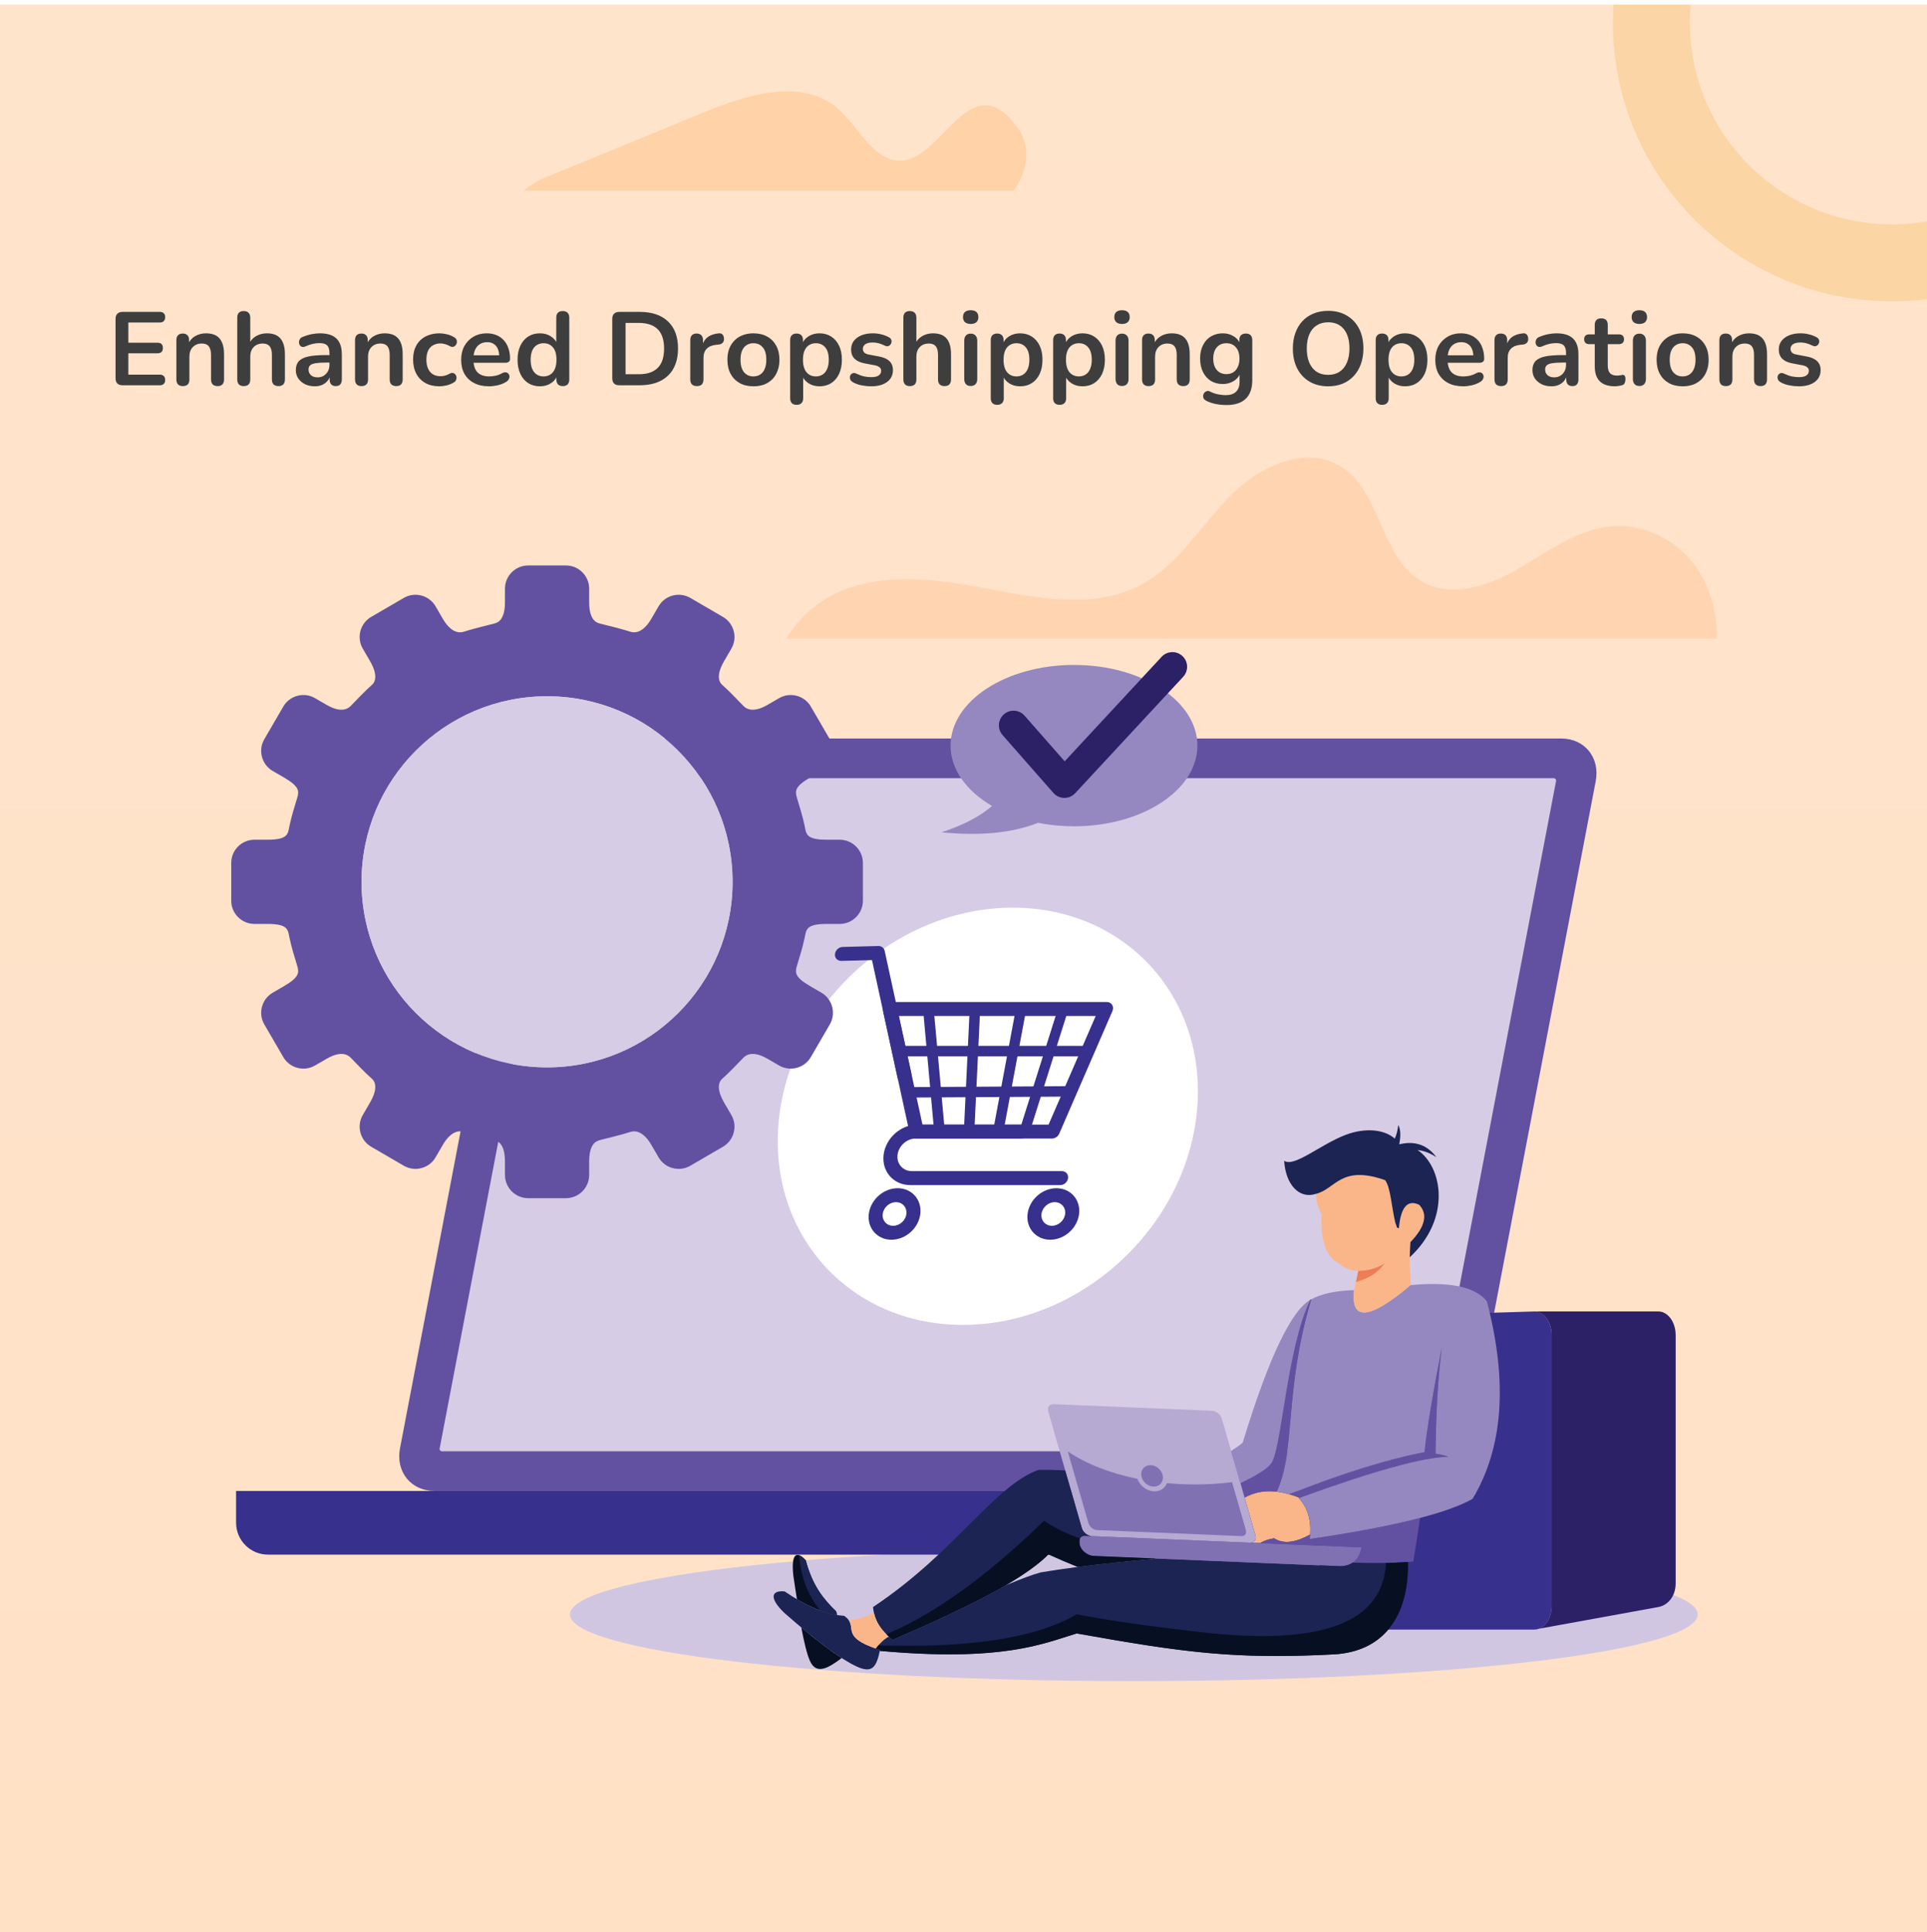 <svg width="400" height="401" viewBox="0 0 400 401" fill="none" xmlns="http://www.w3.org/2000/svg">
<g clip-path="url(#clip0_365_65658)">
<rect width="400" height="400" transform="translate(0 0.955)" fill="url(#paint0_linear_365_65658)"/>
<g filter="url(#filter0_f_365_65658)">
<path d="M442.801 4.755C442.801 32.233 420.441 54.555 392.801 54.555C365.16 54.555 342.801 32.233 342.801 4.755C342.801 -22.723 365.16 -45.045 392.801 -45.045C420.441 -45.045 442.801 -22.723 442.801 4.755Z" stroke="#F39C12" stroke-opacity="0.2" stroke-width="16"/>
</g>
<path d="M25.453 79.955C24.978 79.955 24.611 79.833 24.352 79.588C24.107 79.329 23.984 78.962 23.984 78.486V66.196C23.984 65.721 24.107 65.361 24.352 65.116C24.611 64.857 24.978 64.727 25.453 64.727H33.164C33.524 64.727 33.798 64.821 33.985 65.008C34.187 65.195 34.288 65.462 34.288 65.807C34.288 66.167 34.187 66.448 33.985 66.65C33.798 66.837 33.524 66.93 33.164 66.93H26.641V71.121H32.689C33.063 71.121 33.344 71.214 33.532 71.401C33.719 71.589 33.812 71.862 33.812 72.222C33.812 72.582 33.719 72.856 33.532 73.043C33.344 73.23 33.063 73.324 32.689 73.324H26.641V77.752H33.164C33.524 77.752 33.798 77.846 33.985 78.033C34.187 78.22 34.288 78.493 34.288 78.853C34.288 79.213 34.187 79.487 33.985 79.674C33.798 79.862 33.524 79.955 33.164 79.955H25.453ZM37.953 80.128C37.521 80.128 37.189 80.013 36.959 79.782C36.729 79.537 36.613 79.192 36.613 78.746V70.581C36.613 70.134 36.729 69.796 36.959 69.566C37.189 69.335 37.513 69.22 37.931 69.22C38.349 69.22 38.673 69.335 38.903 69.566C39.133 69.796 39.249 70.134 39.249 70.581V72.049L39.011 71.51C39.328 70.746 39.817 70.17 40.48 69.781C41.157 69.378 41.92 69.177 42.769 69.177C43.619 69.177 44.317 69.335 44.865 69.652C45.412 69.969 45.822 70.451 46.096 71.099C46.369 71.733 46.506 72.539 46.506 73.518V78.746C46.506 79.192 46.391 79.537 46.161 79.782C45.93 80.013 45.599 80.128 45.167 80.128C44.735 80.128 44.397 80.013 44.152 79.782C43.921 79.537 43.806 79.192 43.806 78.746V73.648C43.806 72.827 43.648 72.23 43.331 71.855C43.029 71.481 42.553 71.293 41.905 71.293C41.113 71.293 40.48 71.546 40.005 72.049C39.544 72.539 39.313 73.194 39.313 74.015V78.746C39.313 79.667 38.86 80.128 37.953 80.128ZM50.588 80.128C50.156 80.128 49.825 80.013 49.594 79.782C49.364 79.537 49.248 79.192 49.248 78.746V65.915C49.248 65.469 49.364 65.13 49.594 64.9C49.825 64.669 50.156 64.554 50.588 64.554C51.02 64.554 51.351 64.669 51.581 64.9C51.826 65.13 51.949 65.469 51.949 65.915V71.51H51.646C51.963 70.746 52.453 70.17 53.115 69.781C53.792 69.378 54.555 69.177 55.404 69.177C56.254 69.177 56.953 69.335 57.5 69.652C58.047 69.969 58.457 70.451 58.731 71.099C59.005 71.733 59.141 72.539 59.141 73.518V78.746C59.141 79.192 59.026 79.537 58.796 79.782C58.565 80.013 58.234 80.128 57.802 80.128C57.37 80.128 57.032 80.013 56.787 79.782C56.556 79.537 56.441 79.192 56.441 78.746V73.648C56.441 72.827 56.283 72.23 55.966 71.855C55.664 71.481 55.188 71.293 54.541 71.293C53.748 71.293 53.115 71.546 52.64 72.049C52.179 72.539 51.949 73.194 51.949 74.015V78.746C51.949 79.667 51.495 80.128 50.588 80.128ZM65.361 80.171C64.598 80.171 63.914 80.027 63.309 79.739C62.719 79.437 62.251 79.034 61.905 78.529C61.574 78.025 61.408 77.457 61.408 76.823C61.408 76.046 61.61 75.433 62.013 74.987C62.416 74.526 63.072 74.195 63.979 73.993C64.886 73.792 66.103 73.691 67.629 73.691H68.709V75.246H67.651C66.758 75.246 66.045 75.29 65.513 75.376C64.98 75.462 64.598 75.614 64.368 75.829C64.152 76.031 64.044 76.319 64.044 76.694C64.044 77.169 64.209 77.558 64.54 77.86C64.872 78.162 65.332 78.314 65.923 78.314C66.398 78.314 66.816 78.206 67.176 77.99C67.55 77.759 67.845 77.45 68.061 77.061C68.277 76.672 68.385 76.225 68.385 75.722V73.237C68.385 72.517 68.227 71.999 67.91 71.682C67.593 71.365 67.061 71.207 66.312 71.207C65.894 71.207 65.441 71.257 64.951 71.358C64.476 71.459 63.972 71.632 63.439 71.877C63.165 72.006 62.92 72.042 62.705 71.985C62.503 71.927 62.344 71.812 62.229 71.639C62.114 71.452 62.056 71.25 62.056 71.034C62.056 70.818 62.114 70.609 62.229 70.408C62.344 70.192 62.539 70.034 62.812 69.933C63.475 69.659 64.109 69.465 64.713 69.35C65.332 69.234 65.894 69.177 66.398 69.177C67.435 69.177 68.284 69.335 68.947 69.652C69.624 69.969 70.128 70.451 70.459 71.099C70.79 71.733 70.956 72.553 70.956 73.561V78.746C70.956 79.192 70.848 79.537 70.632 79.782C70.416 80.013 70.106 80.128 69.703 80.128C69.3 80.128 68.983 80.013 68.752 79.782C68.537 79.537 68.428 79.192 68.428 78.746V77.709H68.601C68.501 78.213 68.299 78.652 67.996 79.026C67.709 79.386 67.341 79.667 66.895 79.869C66.448 80.07 65.937 80.171 65.361 80.171ZM75.035 80.128C74.603 80.128 74.272 80.013 74.042 79.782C73.811 79.537 73.696 79.192 73.696 78.746V70.581C73.696 70.134 73.811 69.796 74.042 69.566C74.272 69.335 74.596 69.22 75.014 69.22C75.431 69.22 75.755 69.335 75.986 69.566C76.216 69.796 76.331 70.134 76.331 70.581V72.049L76.094 71.51C76.411 70.746 76.9 70.17 77.563 69.781C78.239 69.378 79.003 69.177 79.852 69.177C80.702 69.177 81.4 69.335 81.947 69.652C82.495 69.969 82.905 70.451 83.179 71.099C83.452 71.733 83.589 72.539 83.589 73.518V78.746C83.589 79.192 83.474 79.537 83.243 79.782C83.013 80.013 82.682 80.128 82.25 80.128C81.818 80.128 81.479 80.013 81.235 79.782C81.004 79.537 80.889 79.192 80.889 78.746V73.648C80.889 72.827 80.731 72.23 80.414 71.855C80.111 71.481 79.636 71.293 78.988 71.293C78.196 71.293 77.563 71.546 77.087 72.049C76.627 72.539 76.396 73.194 76.396 74.015V78.746C76.396 79.667 75.943 80.128 75.035 80.128ZM91.213 80.171C90.104 80.171 89.139 79.948 88.319 79.501C87.498 79.041 86.864 78.393 86.418 77.558C85.971 76.722 85.748 75.743 85.748 74.62C85.748 73.77 85.871 73.014 86.115 72.352C86.374 71.675 86.742 71.106 87.217 70.645C87.692 70.17 88.268 69.81 88.945 69.566C89.622 69.306 90.378 69.177 91.213 69.177C91.688 69.177 92.199 69.242 92.746 69.371C93.308 69.501 93.834 69.717 94.323 70.019C94.554 70.163 94.705 70.336 94.777 70.537C94.849 70.739 94.863 70.948 94.82 71.164C94.777 71.365 94.683 71.546 94.539 71.704C94.41 71.848 94.244 71.942 94.043 71.985C93.841 72.013 93.618 71.963 93.373 71.834C93.056 71.646 92.732 71.51 92.401 71.423C92.07 71.322 91.753 71.272 91.451 71.272C90.975 71.272 90.558 71.351 90.198 71.51C89.838 71.653 89.528 71.87 89.269 72.157C89.024 72.431 88.837 72.777 88.707 73.194C88.578 73.612 88.513 74.094 88.513 74.641C88.513 75.707 88.765 76.549 89.269 77.169C89.787 77.773 90.514 78.076 91.451 78.076C91.753 78.076 92.062 78.033 92.379 77.946C92.71 77.86 93.042 77.723 93.373 77.536C93.618 77.406 93.834 77.363 94.021 77.406C94.222 77.45 94.388 77.55 94.518 77.709C94.647 77.853 94.727 78.033 94.755 78.249C94.784 78.45 94.755 78.652 94.669 78.853C94.597 79.055 94.453 79.221 94.237 79.35C93.762 79.638 93.258 79.847 92.725 79.977C92.192 80.106 91.688 80.171 91.213 80.171ZM101.514 80.171C100.319 80.171 99.29 79.948 98.425 79.501C97.561 79.055 96.892 78.421 96.417 77.601C95.956 76.78 95.725 75.808 95.725 74.685C95.725 73.59 95.949 72.633 96.395 71.812C96.856 70.991 97.482 70.35 98.274 69.889C99.081 69.414 99.995 69.177 101.017 69.177C101.766 69.177 102.436 69.299 103.026 69.544C103.631 69.789 104.142 70.141 104.56 70.602C104.992 71.063 105.316 71.625 105.532 72.287C105.762 72.935 105.877 73.669 105.877 74.49C105.877 74.749 105.784 74.951 105.597 75.095C105.424 75.225 105.172 75.29 104.841 75.29H97.907V73.734H103.977L103.631 74.058C103.631 73.396 103.53 72.841 103.329 72.395C103.141 71.949 102.861 71.61 102.486 71.38C102.126 71.135 101.673 71.013 101.125 71.013C100.521 71.013 100.002 71.157 99.57 71.445C99.153 71.718 98.829 72.114 98.598 72.633C98.382 73.137 98.274 73.742 98.274 74.447V74.598C98.274 75.779 98.548 76.665 99.095 77.255C99.657 77.831 100.477 78.119 101.557 78.119C101.932 78.119 102.349 78.076 102.81 77.99C103.285 77.889 103.732 77.723 104.149 77.493C104.452 77.32 104.718 77.248 104.949 77.277C105.179 77.291 105.359 77.37 105.489 77.514C105.633 77.658 105.719 77.838 105.748 78.054C105.777 78.256 105.733 78.465 105.618 78.681C105.517 78.897 105.337 79.084 105.078 79.242C104.574 79.559 103.991 79.797 103.329 79.955C102.681 80.099 102.076 80.171 101.514 80.171ZM112.077 80.171C111.155 80.171 110.341 79.948 109.636 79.501C108.945 79.055 108.405 78.421 108.016 77.601C107.627 76.766 107.433 75.786 107.433 74.663C107.433 73.525 107.627 72.553 108.016 71.747C108.405 70.926 108.945 70.293 109.636 69.846C110.341 69.4 111.155 69.177 112.077 69.177C112.955 69.177 113.718 69.393 114.366 69.825C115.029 70.257 115.475 70.826 115.705 71.531H115.468V65.915C115.468 65.469 115.583 65.13 115.813 64.9C116.044 64.669 116.375 64.554 116.807 64.554C117.239 64.554 117.57 64.669 117.801 64.9C118.045 65.13 118.168 65.469 118.168 65.915V78.746C118.168 79.192 118.053 79.537 117.822 79.782C117.592 80.013 117.261 80.128 116.829 80.128C116.397 80.128 116.065 80.013 115.835 79.782C115.605 79.537 115.489 79.192 115.489 78.746V77.061L115.727 77.709C115.511 78.457 115.072 79.055 114.409 79.501C113.747 79.948 112.969 80.171 112.077 80.171ZM112.833 78.119C113.365 78.119 113.833 77.99 114.237 77.73C114.64 77.471 114.949 77.09 115.165 76.585C115.396 76.067 115.511 75.426 115.511 74.663C115.511 73.511 115.266 72.654 114.777 72.093C114.287 71.517 113.639 71.229 112.833 71.229C112.3 71.229 111.832 71.358 111.429 71.618C111.025 71.862 110.709 72.244 110.478 72.762C110.262 73.266 110.154 73.9 110.154 74.663C110.154 75.801 110.399 76.665 110.889 77.255C111.378 77.831 112.026 78.119 112.833 78.119ZM128.559 79.955C128.084 79.955 127.717 79.833 127.458 79.588C127.213 79.329 127.091 78.962 127.091 78.486V66.196C127.091 65.721 127.213 65.361 127.458 65.116C127.717 64.857 128.084 64.727 128.559 64.727H132.75C135.299 64.727 137.264 65.382 138.647 66.693C140.043 68.003 140.742 69.882 140.742 72.33C140.742 73.554 140.562 74.641 140.202 75.592C139.856 76.528 139.338 77.32 138.647 77.968C137.97 78.616 137.135 79.113 136.141 79.458C135.162 79.79 134.031 79.955 132.75 79.955H128.559ZM129.855 77.665H132.577C133.47 77.665 134.24 77.558 134.888 77.341C135.551 77.111 136.098 76.78 136.53 76.348C136.976 75.901 137.307 75.347 137.523 74.685C137.739 74.008 137.847 73.223 137.847 72.33C137.847 70.545 137.408 69.213 136.53 68.334C135.651 67.456 134.334 67.017 132.577 67.017H129.855V77.665ZM144.667 80.128C144.22 80.128 143.875 80.013 143.63 79.782C143.4 79.537 143.284 79.192 143.284 78.746V70.581C143.284 70.134 143.4 69.796 143.63 69.566C143.86 69.335 144.184 69.22 144.602 69.22C145.02 69.22 145.344 69.335 145.574 69.566C145.804 69.796 145.92 70.134 145.92 70.581V71.942H145.704C145.905 71.078 146.301 70.422 146.892 69.976C147.482 69.529 148.267 69.263 149.246 69.177C149.548 69.148 149.786 69.227 149.959 69.414C150.146 69.587 150.254 69.861 150.283 70.235C150.312 70.595 150.225 70.89 150.024 71.121C149.836 71.337 149.548 71.466 149.16 71.51L148.684 71.553C147.806 71.639 147.144 71.913 146.697 72.374C146.251 72.82 146.028 73.454 146.028 74.274V78.746C146.028 79.192 145.912 79.537 145.682 79.782C145.452 80.013 145.113 80.128 144.667 80.128ZM156.391 80.171C155.297 80.171 154.346 79.948 153.54 79.501C152.734 79.055 152.107 78.421 151.661 77.601C151.214 76.766 150.991 75.786 150.991 74.663C150.991 73.814 151.114 73.058 151.358 72.395C151.618 71.718 151.985 71.142 152.46 70.667C152.935 70.177 153.504 69.81 154.166 69.566C154.829 69.306 155.57 69.177 156.391 69.177C157.486 69.177 158.436 69.4 159.242 69.846C160.049 70.293 160.675 70.926 161.122 71.747C161.568 72.568 161.791 73.54 161.791 74.663C161.791 75.513 161.662 76.276 161.402 76.953C161.158 77.629 160.798 78.213 160.322 78.702C159.847 79.177 159.278 79.545 158.616 79.804C157.954 80.049 157.212 80.171 156.391 80.171ZM156.391 78.119C156.924 78.119 157.392 77.99 157.795 77.73C158.198 77.471 158.508 77.09 158.724 76.585C158.954 76.067 159.07 75.426 159.07 74.663C159.07 73.511 158.825 72.654 158.335 72.093C157.846 71.517 157.198 71.229 156.391 71.229C155.858 71.229 155.39 71.358 154.987 71.618C154.584 71.862 154.267 72.244 154.037 72.762C153.821 73.266 153.713 73.9 153.713 74.663C153.713 75.801 153.958 76.665 154.447 77.255C154.937 77.831 155.585 78.119 156.391 78.119ZM165.359 84.016C164.927 84.016 164.596 83.901 164.365 83.67C164.135 83.44 164.02 83.102 164.02 82.655V70.581C164.02 70.134 164.135 69.796 164.365 69.566C164.596 69.335 164.92 69.22 165.337 69.22C165.769 69.22 166.1 69.335 166.331 69.566C166.561 69.796 166.676 70.134 166.676 70.581V72.266L166.439 71.618C166.655 70.883 167.094 70.293 167.756 69.846C168.433 69.4 169.218 69.177 170.111 69.177C171.032 69.177 171.839 69.4 172.53 69.846C173.236 70.293 173.783 70.926 174.172 71.747C174.56 72.553 174.755 73.525 174.755 74.663C174.755 75.786 174.56 76.766 174.172 77.601C173.783 78.421 173.243 79.055 172.552 79.501C171.86 79.948 171.047 80.171 170.111 80.171C169.232 80.171 168.462 79.955 167.8 79.523C167.137 79.077 166.691 78.501 166.46 77.795H166.72V82.655C166.72 83.102 166.597 83.44 166.352 83.67C166.122 83.901 165.791 84.016 165.359 84.016ZM169.355 78.119C169.888 78.119 170.356 77.99 170.759 77.73C171.162 77.471 171.472 77.09 171.688 76.585C171.918 76.067 172.033 75.426 172.033 74.663C172.033 73.511 171.788 72.654 171.299 72.093C170.809 71.517 170.161 71.229 169.355 71.229C168.822 71.229 168.354 71.358 167.951 71.618C167.548 71.862 167.231 72.244 167 72.762C166.784 73.266 166.676 73.9 166.676 74.663C166.676 75.801 166.921 76.665 167.411 77.255C167.9 77.831 168.548 78.119 169.355 78.119ZM180.838 80.171C180.218 80.171 179.563 80.106 178.872 79.977C178.181 79.847 177.562 79.624 177.014 79.307C176.784 79.163 176.618 78.998 176.518 78.81C176.431 78.609 176.395 78.414 176.41 78.227C176.438 78.025 176.51 77.853 176.626 77.709C176.755 77.565 176.914 77.471 177.101 77.428C177.302 77.385 177.518 77.421 177.749 77.536C178.325 77.809 178.865 78.004 179.369 78.119C179.873 78.22 180.37 78.27 180.859 78.27C181.55 78.27 182.062 78.155 182.393 77.925C182.738 77.68 182.911 77.363 182.911 76.974C182.911 76.643 182.796 76.391 182.566 76.218C182.35 76.031 182.018 75.894 181.572 75.808L179.412 75.397C178.519 75.225 177.835 74.901 177.36 74.425C176.899 73.936 176.669 73.309 176.669 72.546C176.669 71.855 176.856 71.257 177.23 70.754C177.619 70.249 178.152 69.861 178.829 69.587C179.506 69.314 180.283 69.177 181.162 69.177C181.795 69.177 182.386 69.249 182.933 69.393C183.494 69.522 184.034 69.731 184.553 70.019C184.769 70.134 184.913 70.285 184.985 70.473C185.071 70.66 185.093 70.854 185.05 71.056C185.006 71.243 184.92 71.416 184.79 71.574C184.661 71.718 184.495 71.812 184.294 71.855C184.106 71.884 183.89 71.841 183.646 71.725C183.199 71.495 182.767 71.329 182.35 71.229C181.946 71.128 181.558 71.078 181.183 71.078C180.478 71.078 179.952 71.2 179.606 71.445C179.275 71.689 179.11 72.013 179.11 72.417C179.11 72.719 179.21 72.971 179.412 73.173C179.614 73.374 179.923 73.511 180.341 73.583L182.501 73.993C183.437 74.166 184.142 74.483 184.618 74.944C185.107 75.405 185.352 76.024 185.352 76.802C185.352 77.853 184.942 78.681 184.121 79.285C183.3 79.876 182.206 80.171 180.838 80.171ZM188.857 80.128C188.425 80.128 188.094 80.013 187.864 79.782C187.633 79.537 187.518 79.192 187.518 78.746V65.915C187.518 65.469 187.633 65.13 187.864 64.9C188.094 64.669 188.425 64.554 188.857 64.554C189.289 64.554 189.62 64.669 189.851 64.9C190.096 65.13 190.218 65.469 190.218 65.915V71.51H189.916C190.232 70.746 190.722 70.17 191.384 69.781C192.061 69.378 192.824 69.177 193.674 69.177C194.524 69.177 195.222 69.335 195.769 69.652C196.316 69.969 196.727 70.451 197 71.099C197.274 71.733 197.411 72.539 197.411 73.518V78.746C197.411 79.192 197.296 79.537 197.065 79.782C196.835 80.013 196.504 80.128 196.072 80.128C195.64 80.128 195.301 80.013 195.056 79.782C194.826 79.537 194.711 79.192 194.711 78.746V73.648C194.711 72.827 194.552 72.23 194.236 71.855C193.933 71.481 193.458 71.293 192.81 71.293C192.018 71.293 191.384 71.546 190.909 72.049C190.448 72.539 190.218 73.194 190.218 74.015V78.746C190.218 79.667 189.764 80.128 188.857 80.128ZM201.492 80.106C201.06 80.106 200.729 79.977 200.499 79.718C200.268 79.458 200.153 79.098 200.153 78.638V70.71C200.153 70.235 200.268 69.875 200.499 69.63C200.729 69.371 201.06 69.242 201.492 69.242C201.924 69.242 202.256 69.371 202.486 69.63C202.731 69.875 202.853 70.235 202.853 70.71V78.638C202.853 79.098 202.738 79.458 202.508 79.718C202.277 79.977 201.939 80.106 201.492 80.106ZM201.492 67.233C200.988 67.233 200.592 67.11 200.304 66.865C200.031 66.606 199.894 66.254 199.894 65.807C199.894 65.346 200.031 64.993 200.304 64.749C200.592 64.504 200.988 64.382 201.492 64.382C202.011 64.382 202.407 64.504 202.68 64.749C202.954 64.993 203.091 65.346 203.091 65.807C203.091 66.254 202.954 66.606 202.68 66.865C202.407 67.11 202.011 67.233 201.492 67.233ZM206.998 84.016C206.566 84.016 206.235 83.901 206.004 83.67C205.774 83.44 205.659 83.102 205.659 82.655V70.581C205.659 70.134 205.774 69.796 206.004 69.566C206.235 69.335 206.559 69.22 206.976 69.22C207.408 69.22 207.739 69.335 207.97 69.566C208.2 69.796 208.315 70.134 208.315 70.581V72.266L208.078 71.618C208.294 70.883 208.733 70.293 209.395 69.846C210.072 69.4 210.857 69.177 211.75 69.177C212.671 69.177 213.478 69.4 214.169 69.846C214.875 70.293 215.422 70.926 215.811 71.747C216.199 72.553 216.394 73.525 216.394 74.663C216.394 75.786 216.199 76.766 215.811 77.601C215.422 78.421 214.882 79.055 214.191 79.501C213.499 79.948 212.686 80.171 211.75 80.171C210.871 80.171 210.101 79.955 209.439 79.523C208.776 79.077 208.33 78.501 208.099 77.795H208.359V82.655C208.359 83.102 208.236 83.44 207.991 83.67C207.761 83.901 207.43 84.016 206.998 84.016ZM210.994 78.119C211.527 78.119 211.995 77.99 212.398 77.73C212.801 77.471 213.111 77.09 213.327 76.585C213.557 76.067 213.672 75.426 213.672 74.663C213.672 73.511 213.427 72.654 212.938 72.093C212.448 71.517 211.8 71.229 210.994 71.229C210.461 71.229 209.993 71.358 209.59 71.618C209.187 71.862 208.87 72.244 208.639 72.762C208.423 73.266 208.315 73.9 208.315 74.663C208.315 75.801 208.56 76.665 209.05 77.255C209.539 77.831 210.187 78.119 210.994 78.119ZM219.949 84.016C219.517 84.016 219.186 83.901 218.956 83.67C218.725 83.44 218.61 83.102 218.61 82.655V70.581C218.61 70.134 218.725 69.796 218.956 69.566C219.186 69.335 219.51 69.22 219.928 69.22C220.36 69.22 220.691 69.335 220.921 69.566C221.152 69.796 221.267 70.134 221.267 70.581V72.266L221.029 71.618C221.245 70.883 221.685 70.293 222.347 69.846C223.024 69.4 223.809 69.177 224.701 69.177C225.623 69.177 226.429 69.4 227.121 69.846C227.826 70.293 228.373 70.926 228.762 71.747C229.151 72.553 229.345 73.525 229.345 74.663C229.345 75.786 229.151 76.766 228.762 77.601C228.373 78.421 227.833 79.055 227.142 79.501C226.451 79.948 225.637 80.171 224.701 80.171C223.823 80.171 223.053 79.955 222.39 79.523C221.728 79.077 221.281 78.501 221.051 77.795H221.31V82.655C221.31 83.102 221.188 83.44 220.943 83.67C220.713 83.901 220.381 84.016 219.949 84.016ZM223.945 78.119C224.478 78.119 224.946 77.99 225.349 77.73C225.753 77.471 226.062 77.09 226.278 76.585C226.509 76.067 226.624 75.426 226.624 74.663C226.624 73.511 226.379 72.654 225.889 72.093C225.4 71.517 224.752 71.229 223.945 71.229C223.413 71.229 222.945 71.358 222.541 71.618C222.138 71.862 221.821 72.244 221.591 72.762C221.375 73.266 221.267 73.9 221.267 74.663C221.267 75.801 221.512 76.665 222.001 77.255C222.491 77.831 223.139 78.119 223.945 78.119ZM232.901 80.106C232.469 80.106 232.138 79.977 231.907 79.718C231.677 79.458 231.562 79.098 231.562 78.638V70.71C231.562 70.235 231.677 69.875 231.907 69.63C232.138 69.371 232.469 69.242 232.901 69.242C233.333 69.242 233.664 69.371 233.895 69.63C234.139 69.875 234.262 70.235 234.262 70.71V78.638C234.262 79.098 234.147 79.458 233.916 79.718C233.686 79.977 233.347 80.106 232.901 80.106ZM232.901 67.233C232.397 67.233 232.001 67.11 231.713 66.865C231.439 66.606 231.303 66.254 231.303 65.807C231.303 65.346 231.439 64.993 231.713 64.749C232.001 64.504 232.397 64.382 232.901 64.382C233.419 64.382 233.815 64.504 234.089 64.749C234.363 64.993 234.499 65.346 234.499 65.807C234.499 66.254 234.363 66.606 234.089 66.865C233.815 67.11 233.419 67.233 232.901 67.233ZM238.406 80.128C237.974 80.128 237.643 80.013 237.413 79.782C237.182 79.537 237.067 79.192 237.067 78.746V70.581C237.067 70.134 237.182 69.796 237.413 69.566C237.643 69.335 237.967 69.22 238.385 69.22C238.802 69.22 239.126 69.335 239.357 69.566C239.587 69.796 239.702 70.134 239.702 70.581V72.049L239.465 71.51C239.782 70.746 240.271 70.17 240.934 69.781C241.61 69.378 242.374 69.177 243.223 69.177C244.073 69.177 244.771 69.335 245.318 69.652C245.866 69.969 246.276 70.451 246.55 71.099C246.823 71.733 246.96 72.539 246.96 73.518V78.746C246.96 79.192 246.845 79.537 246.614 79.782C246.384 80.013 246.053 80.128 245.621 80.128C245.189 80.128 244.85 80.013 244.606 79.782C244.375 79.537 244.26 79.192 244.26 78.746V73.648C244.26 72.827 244.102 72.23 243.785 71.855C243.482 71.481 243.007 71.293 242.359 71.293C241.567 71.293 240.934 71.546 240.458 72.049C239.998 72.539 239.767 73.194 239.767 74.015V78.746C239.767 79.667 239.314 80.128 238.406 80.128ZM254.627 84.059C253.85 84.059 253.094 83.987 252.359 83.843C251.639 83.699 250.984 83.476 250.394 83.174C250.12 83.029 249.933 82.857 249.832 82.655C249.746 82.454 249.717 82.245 249.746 82.029C249.789 81.827 249.875 81.647 250.005 81.489C250.149 81.33 250.322 81.222 250.523 81.165C250.725 81.107 250.934 81.136 251.15 81.251C251.783 81.568 252.381 81.769 252.942 81.856C253.518 81.957 254.008 82.007 254.411 82.007C255.376 82.007 256.096 81.769 256.571 81.294C257.061 80.834 257.306 80.142 257.306 79.221V77.277H257.5C257.284 78.011 256.83 78.602 256.139 79.048C255.462 79.48 254.692 79.696 253.828 79.696C252.878 79.696 252.05 79.48 251.344 79.048C250.638 78.602 250.091 77.982 249.702 77.19C249.314 76.398 249.119 75.477 249.119 74.425C249.119 73.633 249.227 72.921 249.443 72.287C249.674 71.639 249.99 71.085 250.394 70.624C250.811 70.163 251.308 69.81 251.884 69.566C252.474 69.306 253.122 69.177 253.828 69.177C254.721 69.177 255.498 69.4 256.161 69.846C256.838 70.278 257.277 70.854 257.478 71.574L257.262 72.114V70.581C257.262 70.134 257.378 69.796 257.608 69.566C257.853 69.335 258.184 69.22 258.602 69.22C259.034 69.22 259.365 69.335 259.595 69.566C259.826 69.796 259.941 70.134 259.941 70.581V78.897C259.941 80.61 259.487 81.899 258.58 82.763C257.673 83.627 256.355 84.059 254.627 84.059ZM254.562 77.644C255.124 77.644 255.606 77.514 256.01 77.255C256.413 76.996 256.722 76.629 256.938 76.153C257.169 75.664 257.284 75.088 257.284 74.425C257.284 73.432 257.039 72.654 256.55 72.093C256.06 71.517 255.398 71.229 254.562 71.229C254.001 71.229 253.518 71.358 253.115 71.618C252.712 71.877 252.395 72.244 252.165 72.719C251.949 73.194 251.841 73.763 251.841 74.425C251.841 75.419 252.086 76.204 252.575 76.78C253.065 77.356 253.727 77.644 254.562 77.644ZM275.687 80.171C274.218 80.171 272.93 79.847 271.821 79.199C270.726 78.551 269.877 77.644 269.272 76.478C268.667 75.297 268.365 73.914 268.365 72.33C268.365 71.135 268.538 70.062 268.883 69.112C269.229 68.147 269.718 67.326 270.352 66.65C271 65.958 271.77 65.433 272.663 65.073C273.57 64.698 274.578 64.511 275.687 64.511C277.17 64.511 278.459 64.835 279.554 65.483C280.648 66.117 281.498 67.017 282.102 68.183C282.707 69.35 283.01 70.725 283.01 72.309C283.01 73.504 282.837 74.584 282.491 75.549C282.146 76.513 281.649 77.341 281.001 78.033C280.367 78.724 279.597 79.257 278.69 79.631C277.797 79.991 276.796 80.171 275.687 80.171ZM275.687 77.795C276.623 77.795 277.415 77.579 278.063 77.147C278.726 76.715 279.23 76.089 279.575 75.268C279.935 74.447 280.115 73.468 280.115 72.33C280.115 70.602 279.726 69.263 278.949 68.313C278.186 67.362 277.098 66.887 275.687 66.887C274.766 66.887 273.974 67.103 273.311 67.535C272.649 67.953 272.138 68.572 271.778 69.393C271.432 70.199 271.259 71.178 271.259 72.33C271.259 74.044 271.648 75.383 272.426 76.348C273.203 77.313 274.29 77.795 275.687 77.795ZM286.901 84.016C286.469 84.016 286.138 83.901 285.907 83.67C285.677 83.44 285.562 83.102 285.562 82.655V70.581C285.562 70.134 285.677 69.796 285.907 69.566C286.138 69.335 286.462 69.22 286.879 69.22C287.311 69.22 287.643 69.335 287.873 69.566C288.103 69.796 288.219 70.134 288.219 70.581V72.266L287.981 71.618C288.197 70.883 288.636 70.293 289.299 69.846C289.975 69.4 290.76 69.177 291.653 69.177C292.575 69.177 293.381 69.4 294.072 69.846C294.778 70.293 295.325 70.926 295.714 71.747C296.103 72.553 296.297 73.525 296.297 74.663C296.297 75.786 296.103 76.766 295.714 77.601C295.325 78.421 294.785 79.055 294.094 79.501C293.403 79.948 292.589 80.171 291.653 80.171C290.775 80.171 290.004 79.955 289.342 79.523C288.679 79.077 288.233 78.501 288.003 77.795H288.262V82.655C288.262 83.102 288.139 83.44 287.895 83.67C287.664 83.901 287.333 84.016 286.901 84.016ZM290.897 78.119C291.43 78.119 291.898 77.99 292.301 77.73C292.704 77.471 293.014 77.09 293.23 76.585C293.46 76.067 293.575 75.426 293.575 74.663C293.575 73.511 293.331 72.654 292.841 72.093C292.351 71.517 291.703 71.229 290.897 71.229C290.364 71.229 289.896 71.358 289.493 71.618C289.09 71.862 288.773 72.244 288.543 72.762C288.327 73.266 288.219 73.9 288.219 74.663C288.219 75.801 288.463 76.665 288.953 77.255C289.443 77.831 290.091 78.119 290.897 78.119ZM303.719 80.171C302.524 80.171 301.494 79.948 300.63 79.501C299.766 79.055 299.097 78.421 298.621 77.601C298.161 76.78 297.93 75.808 297.93 74.685C297.93 73.59 298.153 72.633 298.6 71.812C299.061 70.991 299.687 70.35 300.479 69.889C301.285 69.414 302.2 69.177 303.222 69.177C303.971 69.177 304.641 69.299 305.231 69.544C305.836 69.789 306.347 70.141 306.765 70.602C307.197 71.063 307.521 71.625 307.737 72.287C307.967 72.935 308.082 73.669 308.082 74.49C308.082 74.749 307.989 74.951 307.801 75.095C307.629 75.225 307.377 75.29 307.045 75.29H300.112V73.734H306.181L305.836 74.058C305.836 73.396 305.735 72.841 305.533 72.395C305.346 71.949 305.065 71.61 304.691 71.38C304.331 71.135 303.877 71.013 303.33 71.013C302.725 71.013 302.207 71.157 301.775 71.445C301.357 71.718 301.033 72.114 300.803 72.633C300.587 73.137 300.479 73.742 300.479 74.447V74.598C300.479 75.779 300.753 76.665 301.3 77.255C301.861 77.831 302.682 78.119 303.762 78.119C304.137 78.119 304.554 78.076 305.015 77.99C305.49 77.889 305.937 77.723 306.354 77.493C306.657 77.32 306.923 77.248 307.153 77.277C307.384 77.291 307.564 77.37 307.693 77.514C307.837 77.658 307.924 77.838 307.953 78.054C307.981 78.256 307.938 78.465 307.823 78.681C307.722 78.897 307.542 79.084 307.283 79.242C306.779 79.559 306.196 79.797 305.533 79.955C304.885 80.099 304.281 80.171 303.719 80.171ZM311.603 80.128C311.156 80.128 310.811 80.013 310.566 79.782C310.336 79.537 310.22 79.192 310.22 78.746V70.581C310.22 70.134 310.336 69.796 310.566 69.566C310.796 69.335 311.12 69.22 311.538 69.22C311.956 69.22 312.28 69.335 312.51 69.566C312.74 69.796 312.856 70.134 312.856 70.581V71.942H312.64C312.841 71.078 313.237 70.422 313.828 69.976C314.418 69.529 315.203 69.263 316.182 69.177C316.484 69.148 316.722 69.227 316.895 69.414C317.082 69.587 317.19 69.861 317.219 70.235C317.248 70.595 317.161 70.89 316.96 71.121C316.772 71.337 316.484 71.466 316.096 71.51L315.62 71.553C314.742 71.639 314.08 71.913 313.633 72.374C313.187 72.82 312.964 73.454 312.964 74.274V78.746C312.964 79.192 312.848 79.537 312.618 79.782C312.388 80.013 312.049 80.128 311.603 80.128ZM322.051 80.171C321.288 80.171 320.604 80.027 319.999 79.739C319.409 79.437 318.941 79.034 318.595 78.529C318.264 78.025 318.098 77.457 318.098 76.823C318.098 76.046 318.3 75.433 318.703 74.987C319.106 74.526 319.762 74.195 320.669 73.993C321.576 73.792 322.793 73.691 324.319 73.691H325.399V75.246H324.341C323.448 75.246 322.735 75.29 322.202 75.376C321.67 75.462 321.288 75.614 321.058 75.829C320.842 76.031 320.734 76.319 320.734 76.694C320.734 77.169 320.899 77.558 321.23 77.86C321.562 78.162 322.022 78.314 322.613 78.314C323.088 78.314 323.506 78.206 323.866 77.99C324.24 77.759 324.535 77.45 324.751 77.061C324.967 76.672 325.075 76.225 325.075 75.722V73.237C325.075 72.517 324.917 71.999 324.6 71.682C324.283 71.365 323.75 71.207 323.002 71.207C322.584 71.207 322.13 71.257 321.641 71.358C321.166 71.459 320.662 71.632 320.129 71.877C319.855 72.006 319.61 72.042 319.394 71.985C319.193 71.927 319.034 71.812 318.919 71.639C318.804 71.452 318.746 71.25 318.746 71.034C318.746 70.818 318.804 70.609 318.919 70.408C319.034 70.192 319.229 70.034 319.502 69.933C320.165 69.659 320.798 69.465 321.403 69.35C322.022 69.234 322.584 69.177 323.088 69.177C324.125 69.177 324.974 69.335 325.637 69.652C326.314 69.969 326.818 70.451 327.149 71.099C327.48 71.733 327.646 72.553 327.646 73.561V78.746C327.646 79.192 327.538 79.537 327.322 79.782C327.106 80.013 326.796 80.128 326.393 80.128C325.99 80.128 325.673 80.013 325.442 79.782C325.226 79.537 325.118 79.192 325.118 78.746V77.709H325.291C325.19 78.213 324.989 78.652 324.686 79.026C324.398 79.386 324.031 79.667 323.585 79.869C323.138 80.07 322.627 80.171 322.051 80.171ZM335.224 80.171C334.288 80.171 333.504 80.013 332.87 79.696C332.251 79.379 331.79 78.918 331.488 78.314C331.185 77.694 331.034 76.931 331.034 76.024V71.423H329.911C329.565 71.423 329.299 71.337 329.112 71.164C328.924 70.977 328.831 70.725 328.831 70.408C328.831 70.077 328.924 69.825 329.112 69.652C329.299 69.479 329.565 69.393 329.911 69.393H331.034V67.427C331.034 66.981 331.149 66.642 331.38 66.412C331.624 66.181 331.963 66.066 332.395 66.066C332.827 66.066 333.158 66.181 333.388 66.412C333.619 66.642 333.734 66.981 333.734 67.427V69.393H336.024C336.369 69.393 336.636 69.479 336.823 69.652C337.01 69.825 337.104 70.077 337.104 70.408C337.104 70.725 337.01 70.977 336.823 71.164C336.636 71.337 336.369 71.423 336.024 71.423H333.734V75.873C333.734 76.564 333.885 77.082 334.188 77.428C334.49 77.773 334.98 77.946 335.656 77.946C335.901 77.946 336.117 77.925 336.304 77.882C336.492 77.838 336.657 77.809 336.801 77.795C336.974 77.781 337.118 77.838 337.233 77.968C337.348 78.083 337.406 78.328 337.406 78.702C337.406 78.99 337.356 79.249 337.255 79.48C337.168 79.696 337.003 79.847 336.758 79.933C336.571 79.991 336.326 80.041 336.024 80.085C335.721 80.142 335.455 80.171 335.224 80.171ZM340.289 80.106C339.857 80.106 339.526 79.977 339.296 79.718C339.065 79.458 338.95 79.098 338.95 78.638V70.71C338.95 70.235 339.065 69.875 339.296 69.63C339.526 69.371 339.857 69.242 340.289 69.242C340.721 69.242 341.052 69.371 341.283 69.63C341.528 69.875 341.65 70.235 341.65 70.71V78.638C341.65 79.098 341.535 79.458 341.304 79.718C341.074 79.977 340.736 80.106 340.289 80.106ZM340.289 67.233C339.785 67.233 339.389 67.11 339.101 66.865C338.828 66.606 338.691 66.254 338.691 65.807C338.691 65.346 338.828 64.993 339.101 64.749C339.389 64.504 339.785 64.382 340.289 64.382C340.808 64.382 341.204 64.504 341.477 64.749C341.751 64.993 341.888 65.346 341.888 65.807C341.888 66.254 341.751 66.606 341.477 66.865C341.204 67.11 340.808 67.233 340.289 67.233ZM349.272 80.171C348.178 80.171 347.228 79.948 346.421 79.501C345.615 79.055 344.988 78.421 344.542 77.601C344.096 76.766 343.872 75.786 343.872 74.663C343.872 73.814 343.995 73.058 344.24 72.395C344.499 71.718 344.866 71.142 345.341 70.667C345.816 70.177 346.385 69.81 347.048 69.566C347.71 69.306 348.452 69.177 349.272 69.177C350.367 69.177 351.317 69.4 352.124 69.846C352.93 70.293 353.556 70.926 354.003 71.747C354.449 72.568 354.672 73.54 354.672 74.663C354.672 75.513 354.543 76.276 354.284 76.953C354.039 77.629 353.679 78.213 353.204 78.702C352.728 79.177 352.16 79.545 351.497 79.804C350.835 80.049 350.093 80.171 349.272 80.171ZM349.272 78.119C349.805 78.119 350.273 77.99 350.676 77.73C351.08 77.471 351.389 77.09 351.605 76.585C351.836 76.067 351.951 75.426 351.951 74.663C351.951 73.511 351.706 72.654 351.216 72.093C350.727 71.517 350.079 71.229 349.272 71.229C348.74 71.229 348.272 71.358 347.868 71.618C347.465 71.862 347.148 72.244 346.918 72.762C346.702 73.266 346.594 73.9 346.594 74.663C346.594 75.801 346.839 76.665 347.328 77.255C347.818 77.831 348.466 78.119 349.272 78.119ZM358.24 80.128C357.808 80.128 357.477 80.013 357.246 79.782C357.016 79.537 356.901 79.192 356.901 78.746V70.581C356.901 70.134 357.016 69.796 357.246 69.566C357.477 69.335 357.801 69.22 358.218 69.22C358.636 69.22 358.96 69.335 359.19 69.566C359.421 69.796 359.536 70.134 359.536 70.581V72.049L359.298 71.51C359.615 70.746 360.105 70.17 360.767 69.781C361.444 69.378 362.207 69.177 363.057 69.177C363.906 69.177 364.605 69.335 365.152 69.652C365.699 69.969 366.11 70.451 366.383 71.099C366.657 71.733 366.794 72.539 366.794 73.518V78.746C366.794 79.192 366.678 79.537 366.448 79.782C366.218 80.013 365.886 80.128 365.454 80.128C365.022 80.128 364.684 80.013 364.439 79.782C364.209 79.537 364.094 79.192 364.094 78.746V73.648C364.094 72.827 363.935 72.23 363.618 71.855C363.316 71.481 362.841 71.293 362.193 71.293C361.401 71.293 360.767 71.546 360.292 72.049C359.831 72.539 359.601 73.194 359.601 74.015V78.746C359.601 79.667 359.147 80.128 358.24 80.128ZM373.402 80.171C372.783 80.171 372.128 80.106 371.437 79.977C370.746 79.847 370.126 79.624 369.579 79.307C369.349 79.163 369.183 78.998 369.082 78.81C368.996 78.609 368.96 78.414 368.974 78.227C369.003 78.025 369.075 77.853 369.19 77.709C369.32 77.565 369.478 77.471 369.666 77.428C369.867 77.385 370.083 77.421 370.314 77.536C370.89 77.809 371.43 78.004 371.934 78.119C372.438 78.22 372.934 78.27 373.424 78.27C374.115 78.27 374.626 78.155 374.958 77.925C375.303 77.68 375.476 77.363 375.476 76.974C375.476 76.643 375.361 76.391 375.13 76.218C374.914 76.031 374.583 75.894 374.137 75.808L371.977 75.397C371.084 75.225 370.4 74.901 369.925 74.425C369.464 73.936 369.234 73.309 369.234 72.546C369.234 71.855 369.421 71.257 369.795 70.754C370.184 70.249 370.717 69.861 371.394 69.587C372.07 69.314 372.848 69.177 373.726 69.177C374.36 69.177 374.95 69.249 375.498 69.393C376.059 69.522 376.599 69.731 377.118 70.019C377.334 70.134 377.478 70.285 377.55 70.473C377.636 70.66 377.658 70.854 377.614 71.056C377.571 71.243 377.485 71.416 377.355 71.574C377.226 71.718 377.06 71.812 376.858 71.855C376.671 71.884 376.455 71.841 376.21 71.725C375.764 71.495 375.332 71.329 374.914 71.229C374.511 71.128 374.122 71.078 373.748 71.078C373.042 71.078 372.517 71.2 372.171 71.445C371.84 71.689 371.674 72.013 371.674 72.417C371.674 72.719 371.775 72.971 371.977 73.173C372.178 73.374 372.488 73.511 372.906 73.583L375.066 73.993C376.002 74.166 376.707 74.483 377.182 74.944C377.672 75.405 377.917 76.024 377.917 76.802C377.917 77.853 377.506 78.681 376.686 79.285C375.865 79.876 374.77 80.171 373.402 80.171Z" fill="#3E3E3E"/>
<path d="M175.511 122.291C184.763 118.879 195.031 120.297 204.721 122.131C215.48 124.165 227.232 126.524 236.883 121.359C244.503 117.28 249.102 109.356 255.11 103.147C261.117 96.938 270.813 92.253 278.208 96.727C286.706 101.871 286.498 115.638 295.086 120.633C300.967 124.054 308.527 121.81 314.436 118.438C323.118 113.483 331.34 106.569 341.916 110.128C350.989 113.181 355.869 121.535 356.36 130.689C356.394 131.332 356.403 131.949 356.397 132.555H163.198C165.893 127.945 170.453 124.156 175.511 122.291Z" fill="#FFB675" fill-opacity="0.3"/>
<path d="M114.298 36.386C124.983 31.998 135.668 27.61 146.354 23.222C155.303 19.547 166.491 16.172 173.838 22.471C178.402 26.384 181.385 33.834 187.373 33.315C195.808 32.583 201.44 13.511 211.01 26.164C214.296 30.508 213.209 35.449 210.461 39.571H108.707C110.238 38.17 112.342 37.189 114.298 36.386Z" fill="#FFB675" fill-opacity="0.4"/>
<path fill-rule="evenodd" clip-rule="evenodd" d="M235.357 321.226C299.998 321.226 352.4 327.42 352.4 335.061C352.4 342.703 299.998 348.896 235.357 348.896C170.716 348.896 118.314 342.703 118.314 335.061C118.315 327.42 170.716 321.226 235.357 321.226Z" fill="#D1C6E2"/>
<path fill-rule="evenodd" clip-rule="evenodd" d="M120.031 153.269H324.081C328.948 153.269 332.165 157.248 331.237 162.114L304.768 300.584C303.838 305.448 299.097 309.428 294.233 309.428H90.183C85.319 309.428 82.1 305.448 83.029 300.584L109.497 162.114C110.427 157.248 115.168 153.269 120.031 153.269Z" fill="#6251A1"/>
<path fill-rule="evenodd" clip-rule="evenodd" d="M118.455 161.506H322.503C322.839 161.506 323.059 161.779 322.997 162.114L296.529 300.585C296.464 300.918 296.139 301.191 295.805 301.191H91.755C91.422 301.191 91.201 300.918 91.265 300.585L117.734 162.114C117.797 161.779 118.121 161.506 118.455 161.506Z" fill="#D7CCE5"/>
<path fill-rule="evenodd" clip-rule="evenodd" d="M49.008 309.428H254.704V316.034C254.704 319.668 251.732 322.64 248.098 322.64H55.613C51.98 322.64 49.008 319.668 49.008 316.034V309.428Z" fill="#38308D"/>
<path fill-rule="evenodd" clip-rule="evenodd" d="M254.704 309.428V316.034C254.704 319.668 251.731 322.64 248.098 322.64H296.22C299.855 322.64 302.827 319.668 302.827 316.034V309.428H294.233H254.704Z" fill="#2B2870"/>
<path fill-rule="evenodd" clip-rule="evenodd" d="M210.235 188.377C234.145 188.377 251.206 207.759 248.345 231.67C245.482 255.579 223.777 274.961 199.868 274.961C175.958 274.961 158.896 255.579 161.759 231.67C164.622 207.759 186.325 188.377 210.235 188.377Z" fill="white"/>
<path fill-rule="evenodd" clip-rule="evenodd" d="M191.484 233.393H217.658L227.444 210.847H186.579L191.484 233.393ZM218.373 236.286H190.099C189.478 236.286 188.974 235.889 188.846 235.302L183.312 209.862C183.216 209.423 183.347 208.936 183.663 208.558C183.981 208.178 184.445 207.954 184.911 207.954H229.76C230.221 207.954 230.629 208.173 230.856 208.545C231.083 208.917 231.107 209.395 230.915 209.834L219.875 235.272C219.613 235.876 219.005 236.286 218.373 236.286Z" fill="#38308D"/>
<path fill-rule="evenodd" clip-rule="evenodd" d="M196.027 233.753H211.893L219.242 210.483H193.916L196.027 233.753ZM212.527 235.922H194.886C194.372 235.922 193.973 235.564 193.929 235.062L191.621 209.622C191.593 209.302 191.712 208.971 191.949 208.715C192.185 208.463 192.513 208.313 192.839 208.313H220.819C221.145 208.313 221.435 208.459 221.61 208.711C221.787 208.96 221.829 209.289 221.729 209.61L213.695 235.047C213.534 235.555 213.046 235.922 212.527 235.922Z" fill="#38308D"/>
<path fill-rule="evenodd" clip-rule="evenodd" d="M202.299 233.753H206.313L210.66 210.483H203.41L202.299 233.753ZM207.067 235.922H201.028C200.459 235.922 200.04 235.483 200.068 234.917L201.283 209.477C201.296 209.176 201.436 208.882 201.667 208.662C201.9 208.44 202.2 208.313 202.504 208.313H212.08C212.381 208.313 212.652 208.44 212.831 208.66C213.011 208.877 213.079 209.172 213.023 209.473L208.271 234.91C208.164 235.48 207.639 235.922 207.067 235.922Z" fill="#38308D"/>
<path fill-rule="evenodd" clip-rule="evenodd" d="M220.088 245.947H188.943C185.481 245.947 183.002 243.131 183.416 239.67C183.832 236.209 186.985 233.393 190.446 233.393H212.231C213.03 233.393 213.6 234.04 213.506 234.838C213.41 235.637 212.684 236.285 211.886 236.285H190.1C188.233 236.285 186.534 237.804 186.309 239.67C186.087 241.536 187.423 243.054 189.289 243.054H220.435C221.232 243.054 221.803 243.701 221.709 244.499C221.613 245.3 220.887 245.947 220.088 245.947Z" fill="#38308D"/>
<path fill-rule="evenodd" clip-rule="evenodd" d="M187.57 224.667C186.965 224.667 186.448 224.285 186.317 223.683L181.003 199.255L174.64 199.422C173.804 199.416 173.25 198.811 173.325 198.013C173.4 197.215 174.11 196.55 174.91 196.529L182.345 196.334C182.94 196.32 183.504 196.717 183.634 197.319L189.169 222.756C189.332 223.514 188.828 224.334 188.041 224.59C187.881 224.642 187.723 224.667 187.57 224.667Z" fill="#38308D"/>
<path fill-rule="evenodd" clip-rule="evenodd" d="M185.984 249.491C184.631 249.491 183.398 250.591 183.236 251.944C183.074 253.298 184.044 254.397 185.396 254.397C186.749 254.397 187.981 253.298 188.143 251.944C188.305 250.591 187.336 249.491 185.984 249.491ZM185.049 257.29C182.102 257.29 179.99 254.892 180.343 251.944C180.696 248.995 183.382 246.598 186.33 246.598C189.279 246.598 191.39 248.995 191.035 251.944C190.683 254.892 187.998 257.29 185.049 257.29Z" fill="#38308D"/>
<path fill-rule="evenodd" clip-rule="evenodd" d="M218.939 249.491C217.586 249.491 216.353 250.591 216.191 251.944C216.029 253.298 216.998 254.397 218.352 254.397C219.704 254.397 220.935 253.298 221.097 251.944C221.26 250.591 220.29 249.491 218.939 249.491ZM218.004 257.29C215.058 257.29 212.946 254.892 213.298 251.944C213.651 248.995 216.337 246.598 219.285 246.598C222.234 246.598 224.343 248.995 223.99 251.944C223.638 254.892 220.953 257.29 218.004 257.29Z" fill="#38308D"/>
<path fill-rule="evenodd" clip-rule="evenodd" d="M188.019 219.228L189.409 225.612L221.495 225.417L224.184 219.228H188.019ZM187.592 227.792L185.258 217.059H227.399L222.832 227.578L187.592 227.792Z" fill="#38308D"/>
<path fill-rule="evenodd" clip-rule="evenodd" d="M222.933 137.997C208.786 137.997 197.316 145.496 197.316 154.742C197.316 159.73 200.651 164.206 205.942 167.274C203.318 169.496 199.816 171.315 195.439 172.733C203.508 173.525 210.184 172.868 215.471 170.765C217.832 171.234 220.337 171.488 222.933 171.488C237.08 171.488 248.55 163.99 248.55 154.742C248.55 145.496 237.08 137.997 222.933 137.997Z" fill="#9588C0"/>
<path fill-rule="evenodd" clip-rule="evenodd" d="M208.102 152.544C206.994 151.28 207.122 149.354 208.388 148.249C209.653 147.14 211.577 147.269 212.683 148.534L221.004 158.001L241.131 136.306C242.278 135.075 244.208 135.006 245.442 136.153C246.674 137.3 246.744 139.23 245.596 140.462L223.177 164.624L222.949 164.838C221.685 165.946 219.759 165.818 218.653 164.551L208.102 152.544Z" fill="#2C2066"/>
<path fill-rule="evenodd" clip-rule="evenodd" d="M83.829 124.085L77.043 128.033C74.754 129.363 73.971 132.324 75.301 134.612L76.8 137.188C78.568 140.226 77.797 141.602 77.249 142.093C75.737 143.444 74.337 144.913 72.932 146.373C72.519 146.803 71.208 148.271 67.758 146.265L65.391 144.892C63.102 143.559 60.142 144.343 58.81 146.632L54.864 153.419C53.533 155.708 54.315 158.667 56.604 160L58.948 161.359C62.185 163.242 62.102 164.206 61.691 165.578C61.128 167.462 60.524 169.347 60.112 171.296C59.746 173.033 59.911 174.272 55.509 174.272H52.813C50.162 174.272 48 176.433 48 179.085V186.937C48 189.588 50.162 191.75 52.813 191.75H55.509C59.911 191.75 59.746 192.991 60.112 194.726C60.524 196.676 61.128 198.561 61.691 200.445C62.102 201.817 62.185 202.78 58.948 204.663L56.604 206.023C54.315 207.356 53.533 210.314 54.864 212.603L58.81 219.391C60.142 221.68 63.102 222.464 65.391 221.131L67.758 219.758C71.208 217.751 72.519 219.22 72.932 219.65C74.337 221.109 75.737 222.579 77.249 223.93C77.797 224.421 78.568 225.797 76.8 228.834L75.301 231.411C73.971 233.698 74.754 236.66 77.043 237.989L83.829 241.937C86.117 243.268 89.079 242.486 90.408 240.197L91.903 237.627C93.697 234.542 95.464 234.663 96.21 234.902C98.373 235.592 100.373 236.036 102.607 236.617C103.422 236.83 104.819 237.424 104.819 241.098V243.855C104.819 246.505 106.981 248.667 109.633 248.667H117.484C120.136 248.667 122.297 246.504 122.297 243.855V241.098C122.297 237.424 123.695 236.83 124.51 236.617C126.744 236.036 128.742 235.592 130.907 234.902C131.653 234.663 133.419 234.542 135.214 237.627L136.708 240.197C138.038 242.486 141 243.268 143.288 241.937L150.074 237.989C152.363 236.66 153.146 233.698 151.814 231.411L150.317 228.834C148.549 225.797 149.32 224.421 149.868 223.93C151.38 222.579 152.779 221.109 154.185 219.65C154.598 219.22 155.908 217.751 159.359 219.758L161.725 221.131C164.014 222.464 166.975 221.68 168.306 219.391L172.253 212.603C173.583 210.314 172.801 207.356 170.513 206.023L168.169 204.663C164.931 202.78 165.015 201.817 165.425 200.445C165.988 198.561 166.592 196.676 167.004 194.726C167.371 192.99 167.205 191.75 171.607 191.75H174.304C176.955 191.75 179.117 189.588 179.117 186.937V179.085C179.117 176.433 176.955 174.272 174.304 174.272H171.607C167.205 174.272 167.371 173.033 167.004 171.296C166.592 169.347 165.988 167.462 165.425 165.578C165.015 164.206 164.931 163.242 168.169 161.359L170.513 160C172.801 158.667 173.583 155.708 172.253 153.419L168.306 146.632C166.975 144.343 164.014 143.559 161.725 144.892L159.359 146.265C155.908 148.271 154.598 146.803 154.185 146.373C152.779 144.913 151.38 143.444 149.868 142.093C149.32 141.602 148.549 140.226 150.317 137.188L151.814 134.612C153.146 132.324 152.363 129.363 150.074 128.033L143.288 124.085C141 122.755 138.038 123.536 136.708 125.825L135.214 128.396C133.419 131.479 131.653 131.359 130.907 131.12C128.742 130.431 126.744 129.987 124.51 129.404C123.695 129.192 122.297 128.599 122.297 124.924V122.168C122.297 119.519 120.136 117.355 117.484 117.355H109.633C106.981 117.355 104.819 119.519 104.819 122.168V124.924C104.819 128.599 103.422 129.193 102.607 129.404C100.373 129.987 98.373 130.431 96.21 131.12C95.464 131.359 93.697 131.48 91.903 128.396L90.408 125.825C89.079 123.536 86.117 122.755 83.829 124.085ZM113.558 144.504C134.826 144.504 152.067 161.744 152.067 183.011C152.067 204.279 134.826 221.52 113.558 221.52C92.291 221.52 75.05 204.279 75.05 183.011C75.05 161.744 92.291 144.504 113.558 144.504Z" fill="#6251A1"/>
<path fill-rule="evenodd" clip-rule="evenodd" d="M75.051 183.012C75.051 204.279 92.292 221.52 113.559 221.52C134.827 221.52 152.068 204.279 152.068 183.012C152.068 161.745 134.827 144.504 113.559 144.504C92.292 144.504 75.051 161.745 75.051 183.012Z" fill="#D7CCE5"/>
<path fill-rule="evenodd" clip-rule="evenodd" d="M277.436 273.439L318.5 272.175C320.471 272.115 322.085 274.385 322.085 277.081V333.294C322.085 335.993 320.471 338.2 318.5 338.2H277.436C275.466 338.2 273.852 335.993 273.852 333.294V278.346C273.851 275.646 275.465 273.5 277.436 273.439Z" fill="#38308D"/>
<path fill-rule="evenodd" clip-rule="evenodd" d="M319.434 338.029L343.983 333.563L344.243 333.515C346.197 333.159 347.827 331.306 347.827 328.61V277.081C347.827 274.382 346.215 272.175 344.243 272.175H318.5C320.471 272.175 322.085 274.382 322.085 277.081V333.293C322.085 335.551 320.958 337.464 319.434 338.029Z" fill="#2C2066"/>
<path fill-rule="evenodd" clip-rule="evenodd" d="M295.694 301.38C288.219 302.8 278.843 305.712 267.566 310.119C268.328 310.322 269.048 310.567 269.725 310.858C285.293 305.204 295.612 302.365 300.679 302.337C299.78 302.023 298.884 301.812 297.986 301.7C298.062 293.412 298.489 286.073 299.272 279.684C297.355 289.59 296.161 296.822 295.694 301.38Z" fill="#6251A1"/>
<path fill-rule="evenodd" clip-rule="evenodd" d="M267.565 310.12C264.1 309.084 261.027 309.312 258.346 310.809L260.596 318.623C260.85 319.509 260.344 320.204 259.473 320.167L261.558 320.255C262.496 319.728 263.465 319.396 264.463 319.258C266.362 320.466 268.859 320.204 271.952 318.47C272.177 315.361 271.39 312.839 269.595 310.906C269.638 310.89 269.68 310.873 269.723 310.858C269.047 310.568 268.327 310.322 267.565 310.12Z" fill="#FAB688"/>
<path fill-rule="evenodd" clip-rule="evenodd" d="M293.361 324.08C293.841 321.27 294.309 318.253 294.771 315.029C288.901 316.567 281.263 318.023 271.859 319.4C271.899 319.084 271.931 318.774 271.953 318.469C268.859 320.203 266.363 320.465 264.463 319.257C263.465 319.396 262.497 319.727 261.559 320.254L282.624 321.131C282.37 322.558 281.748 323.642 280.789 324.302C285.222 324.492 289.411 324.417 293.361 324.08Z" fill="#6251A1"/>
<path fill-rule="evenodd" clip-rule="evenodd" d="M258.345 310.809C260.354 309.689 262.583 309.279 265.032 309.579C269.061 300.877 266.57 288.503 272.242 269.617C268.156 271.671 263.393 281.603 257.95 299.416C257.361 299.918 256.562 300.486 255.555 301.122L258.345 310.809Z" fill="#9588C0"/>
<path fill-rule="evenodd" clip-rule="evenodd" d="M272.243 269.617C266.571 288.503 269.062 300.875 265.033 309.579C265.853 309.68 266.696 309.859 267.566 310.12C278.843 305.713 288.218 302.8 295.693 301.381C296.161 296.823 297.354 289.591 299.272 279.685C298.488 286.074 298.061 293.413 297.986 301.701C298.883 301.812 299.779 302.024 300.679 302.338C295.612 302.366 285.293 305.205 269.724 310.859L269.596 310.906C271.391 312.84 272.178 315.362 271.953 318.47C271.931 318.775 271.9 319.085 271.857 319.401C281.264 318.024 288.901 316.568 294.771 315.03C299.604 313.765 303.238 312.445 305.672 311.07C312.028 300.489 313.019 286.828 308.644 270.085C306.278 267.068 300.998 265.943 292.804 266.71C284.257 273.922 280.348 274.27 281.074 267.751C277.344 267.852 274.4 268.475 272.243 269.617Z" fill="#9588C0"/>
<path fill-rule="evenodd" clip-rule="evenodd" d="M271.982 269.759C266.915 280.261 266.041 301.597 263.709 303.902C262.823 304.964 260.746 306.264 257.479 307.799L257.538 308.01L258.346 310.809C260.355 309.689 262.583 309.279 265.033 309.579C269.062 300.877 266.57 288.503 272.243 269.617C272.158 269.662 272.07 269.709 271.982 269.759Z" fill="#6251A1"/>
<path fill-rule="evenodd" clip-rule="evenodd" d="M227.053 322.912L277.918 325.033C280.535 325.141 282.17 323.684 282.624 321.132L225.358 318.745L225.203 318.739C224.649 318.717 223.838 318.963 224.096 320.502C224.331 321.77 225.664 322.855 227.053 322.912Z" fill="#8071B3"/>
<path fill-rule="evenodd" clip-rule="evenodd" d="M218.718 291.415L251.586 292.786C252.459 292.822 253.381 293.576 253.635 294.46L260.596 318.625C260.85 319.509 260.344 320.203 259.473 320.166L226.605 318.796C225.732 318.759 224.809 318.005 224.556 317.122L217.595 292.959C217.341 292.073 217.845 291.38 218.718 291.415Z" fill="#B6A9D2"/>
<path fill-rule="evenodd" clip-rule="evenodd" d="M221.652 301.234L225.935 316.099C226.147 316.833 226.929 317.514 227.704 317.547L257.693 318.796C258.45 318.827 258.807 318.225 258.607 317.529L255.75 307.607C253.279 307.917 250.705 308.082 248.057 308.082C246.069 308.082 244.122 307.99 242.228 307.813C241.852 308.825 240.898 309.512 239.671 309.512C238.106 309.512 236.622 308.394 236.094 306.911C230.353 305.746 225.372 303.763 221.652 301.234Z" fill="#8071B3"/>
<path fill-rule="evenodd" clip-rule="evenodd" d="M211.807 327.135C214.318 325.502 216.258 323.986 217.629 322.587C219.758 323.548 221.788 324.417 223.72 325.195C228.387 324.592 233.851 324.012 240.111 323.456L227.053 322.912C225.664 322.855 224.331 321.77 224.096 320.502C223.838 318.963 224.649 318.717 225.203 318.738L225.358 318.744L226.605 318.796C225.732 318.759 224.809 318.006 224.556 317.122L221.116 305.179C219.017 305.057 217.158 305.018 215.537 305.063C206.311 308.406 198.366 322.112 181.219 333.522C181.499 336.517 182.975 338.424 185.266 340.326C194.265 336.474 203.313 332.188 208.623 329.09C209.772 328.42 210.833 327.767 211.807 327.135Z" fill="#1B2452"/>
<path fill-rule="evenodd" clip-rule="evenodd" d="M162.881 334.793C169.702 340.81 174.76 344.444 177.75 345.826C180.974 347.316 181.89 346.182 182.677 342.426C173.685 339.567 178.576 337.595 175.205 335.34C171.595 335.118 167.487 333.431 162.882 330.28C159.995 329.981 159.662 331.756 162.881 334.793Z" fill="#1B2452"/>
<path fill-rule="evenodd" clip-rule="evenodd" d="M164.671 326.953C164.962 329.053 165.154 330.065 165.421 331.899L165.56 331.98L165.628 332.021L165.701 332.062L165.834 332.139L165.841 332.142L165.98 332.221L166.039 332.255L166.118 332.301L166.244 332.371L166.257 332.377L166.395 332.454L166.448 332.482L166.808 332.676L166.854 332.7L166.945 332.749L167.054 332.807L167.082 332.819L167.217 332.89L167.255 332.909L167.353 332.96L167.456 333.011L167.489 333.028L167.623 333.095L167.656 333.111L167.759 333.16L167.854 333.208L167.893 333.227L168.027 333.291L168.052 333.303L168.16 333.355L168.25 333.395L168.295 333.416L168.427 333.479L168.445 333.487L168.56 333.538L168.642 333.575L168.825 333.658L168.837 333.662L169.032 333.746L169.089 333.771L169.22 333.826L169.225 333.828L169.351 333.882L169.418 333.91L169.481 333.935L169.611 333.987H169.612L169.742 334.04L169.802 334.063L169.871 334.089L169.993 334.136L170 334.139L170.129 334.188L170.182 334.209L170.258 334.237L170.372 334.277L170.386 334.282L170.514 334.328L170.56 334.346L170.642 334.374L170.749 334.41L170.769 334.416L170.896 334.459L170.935 334.474L171.022 334.502L171.147 334.542L171.274 334.582L171.307 334.593L171.399 334.621L171.492 334.649L171.524 334.657L171.65 334.696L171.676 334.703L171.773 334.73L171.859 334.756L171.898 334.766L172.021 334.801L172.042 334.805L172.144 334.832L172.224 334.854L172.269 334.865L172.391 334.895L172.636 334.954L172.758 334.982L172.766 334.984L172.879 335.009L172.946 335.024L173.001 335.035L173.121 335.061H173.123L173.241 335.084L173.358 335.107H173.362L173.477 335.129H173.481L173.601 335.151L173.654 335.159L173.72 335.17C173.698 334.95 173.652 334.707 173.577 334.435C170.984 331.916 168.687 329.194 167.25 323.805C165.255 321.694 164.209 322.549 164.671 326.953ZM166.335 337.764C166.867 340.655 167.507 343.343 168.138 344.729C169.48 347.675 171.981 346.161 174.717 344.106C172.485 342.666 169.675 340.559 166.335 337.764Z" fill="#071023"/>
<path fill-rule="evenodd" clip-rule="evenodd" d="M170.283 334.246L170.371 334.278L170.385 334.282L170.513 334.329L170.559 334.346L170.641 334.374L170.748 334.41L170.768 334.416L170.893 334.459L170.935 334.474L171.021 334.502L171.147 334.543L171.273 334.583L171.306 334.594L171.397 334.622L171.49 334.65L171.524 334.66L171.649 334.696L171.675 334.703L171.774 334.73L171.858 334.757L171.897 334.767L172.021 334.801L172.042 334.807L172.144 334.833L172.224 334.855L172.268 334.865L172.391 334.895L172.635 334.955L172.757 334.983L172.765 334.985L172.878 335.01L172.945 335.025L172.999 335.035L173.12 335.062H173.123L173.241 335.085L173.359 335.108H173.361L173.476 335.13H173.481L173.601 335.151L173.653 335.16L173.72 335.17C173.697 334.949 173.652 334.708 173.577 334.436C170.985 331.916 168.686 329.194 167.249 323.806C166.73 323.255 166.273 322.906 165.893 322.77C166.195 327.21 167.659 331.039 170.283 334.246Z" fill="#1B2452"/>
<path fill-rule="evenodd" clip-rule="evenodd" d="M181.804 342.139C182.616 341.037 183.512 340.208 184.491 339.651C182.923 338.214 181.838 336.703 181.395 334.661C179.614 335.601 177.886 336.145 176.211 336.295C177.412 338.103 175.166 339.835 181.804 342.139Z" fill="#FAB688"/>
<path fill-rule="evenodd" clip-rule="evenodd" d="M277.025 343.335C287.999 342.643 292.471 334.436 292.259 324.169C288.634 324.431 284.81 324.476 280.789 324.305C280.033 324.824 279.071 325.081 277.918 325.033L240.112 323.457C233.852 324.013 228.388 324.593 223.72 325.195C220.847 325.567 218.277 325.947 216.007 326.333C214.391 326.769 211.965 327.666 208.735 329.025L208.623 329.09C203.314 332.188 194.265 336.475 185.266 340.327C184.997 340.102 184.738 339.878 184.49 339.652C183.511 340.209 182.615 341.038 181.803 342.14C182.079 342.233 182.371 342.331 182.677 342.427C182.664 342.494 182.65 342.556 182.637 342.62C208.263 344.945 216.705 341.048 223.499 338.999C245.742 342.97 256.455 344.428 277.025 343.335Z" fill="#1B2452"/>
<path fill-rule="evenodd" clip-rule="evenodd" d="M289.659 253.855C288.82 250.39 288.661 246.446 287.519 244.924C278.274 241.672 277.243 246.788 273.168 247.764C273.122 249.03 273.511 250.447 274.328 252.019C274.019 257.62 275.337 261.078 278.277 262.395C279.019 263.181 280.241 263.64 281.943 263.774C281.781 264.49 281.285 267.084 281.073 267.75C280.347 274.269 284.257 273.921 292.803 266.709L292.84 266.706C292.787 264.411 292.594 262.651 292.63 260.924C292.656 259.745 292.703 258.701 292.772 257.788C295.834 254.598 296.438 252.014 294.589 250.038C292.165 248.891 290.761 250.518 290.374 254.92C289.65 254.641 290.151 254.88 289.659 253.855Z" fill="#FAB688"/>
<path fill-rule="evenodd" clip-rule="evenodd" d="M273.168 247.764C277.244 246.789 278.275 241.673 287.52 244.925C288.66 246.447 288.821 250.391 289.659 253.856C290.152 254.881 289.651 254.641 290.375 254.921C290.759 250.519 292.166 248.892 294.59 250.036C296.439 252.015 295.835 254.598 292.773 257.789C292.704 258.702 292.657 259.746 292.631 260.925C301.244 252.986 299.502 242.213 294.258 238.671C295.535 238.803 296.838 239.299 298.161 240.155C296.25 237.595 293.68 236.706 290.45 237.486C290.798 235.677 290.731 234.341 290.249 233.472C290.102 234.697 289.858 235.641 289.517 236.309C287.441 234.413 283.455 233.971 279.375 235.506C274.095 237.494 268.64 242.349 266.561 240.902C266.874 245.886 269.705 248.909 273.168 247.764Z" fill="#1B2452"/>
<path fill-rule="evenodd" clip-rule="evenodd" d="M287.387 262.209C285.855 263.199 284.04 263.72 281.943 263.775C281.853 264.173 281.659 265.151 281.469 266.054C284.114 265.345 286.087 264.064 287.387 262.209Z" fill="#ED7D57"/>
<path fill-rule="evenodd" clip-rule="evenodd" d="M224.176 319.285C221.292 318.269 218.807 317.045 216.72 315.615C215.751 316.554 214.784 317.473 213.821 318.371C204.401 327.155 195.298 333.868 186.563 338.008C185.696 338.417 184.836 338.802 183.977 339.161C184.142 339.325 184.314 339.489 184.491 339.654L185.267 340.327C187.043 339.567 188.822 338.789 190.572 338.008C197.692 334.828 204.363 331.574 208.624 329.09C208.662 329.068 208.699 329.047 208.735 329.025C209.839 328.378 210.865 327.749 211.808 327.136C212.525 326.669 213.198 326.211 213.821 325.763C215.382 324.646 216.652 323.587 217.63 322.588C219.759 323.549 221.789 324.418 223.721 325.195C226.352 324.856 229.237 324.523 232.375 324.198C234.803 323.946 237.382 323.699 240.112 323.457L232.375 323.135L227.054 322.912C225.665 322.855 224.332 321.77 224.097 320.503C224.003 319.941 224.051 319.552 224.176 319.285Z" fill="#071023"/>
<path fill-rule="evenodd" clip-rule="evenodd" d="M275.455 338.007C269.058 339.803 260.167 340.024 248.777 338.674C246.832 338.453 244.951 338.229 243.138 338.007C239.244 337.524 235.657 337.036 232.376 336.538C229.107 336.041 226.141 335.537 223.476 335.024C221.533 336.169 219.296 337.161 216.764 338.007C215.824 338.318 214.844 338.611 213.822 338.882C205.823 341.012 195.331 341.872 182.342 341.464C182.158 341.675 181.98 341.901 181.805 342.139C182.08 342.233 182.372 342.331 182.678 342.426L182.638 342.619C198.226 344.032 207.455 343.146 213.822 341.772C217.923 340.887 220.837 339.801 223.498 338.998C226.672 339.563 229.611 340.078 232.376 340.543C249.002 343.332 259.391 344.272 277.024 343.335C281.939 343.024 285.547 341.21 288.018 338.376C291.064 334.881 292.377 329.838 292.26 324.168C291.767 324.204 291.269 324.236 290.77 324.264C289.764 324.319 288.744 324.357 287.71 324.381C287.349 331.271 283.263 335.812 275.455 338.007Z" fill="#071023"/>
<path fill-rule="evenodd" clip-rule="evenodd" d="M238.786 304.079C240.011 304.079 241.169 305.074 241.367 306.3C241.567 307.529 240.735 308.523 239.507 308.523C238.282 308.523 237.125 307.529 236.924 306.3C236.725 305.074 237.558 304.079 238.786 304.079Z" fill="#8071B3"/>
</g>
<defs>
<filter id="filter0_f_365_65658" x="331.201" y="-56.645" width="123.2" height="122.8" filterUnits="userSpaceOnUse" color-interpolation-filters="sRGB">
<feFlood flood-opacity="0" result="BackgroundImageFix"/>
<feBlend mode="normal" in="SourceGraphic" in2="BackgroundImageFix" result="shape"/>
<feGaussianBlur stdDeviation="1.8" result="effect1_foregroundBlur_365_65658"/>
</filter>
<linearGradient id="paint0_linear_365_65658" x1="200" y1="400" x2="200" y2="0" gradientUnits="userSpaceOnUse">
<stop stop-color="#FFE1C6"/>
<stop offset="1" stop-color="#FFE4CC"/>
</linearGradient>
<clipPath id="clip0_365_65658">
<rect width="400" height="400" fill="white" transform="translate(0 0.955)"/>
</clipPath>
</defs>
</svg>
